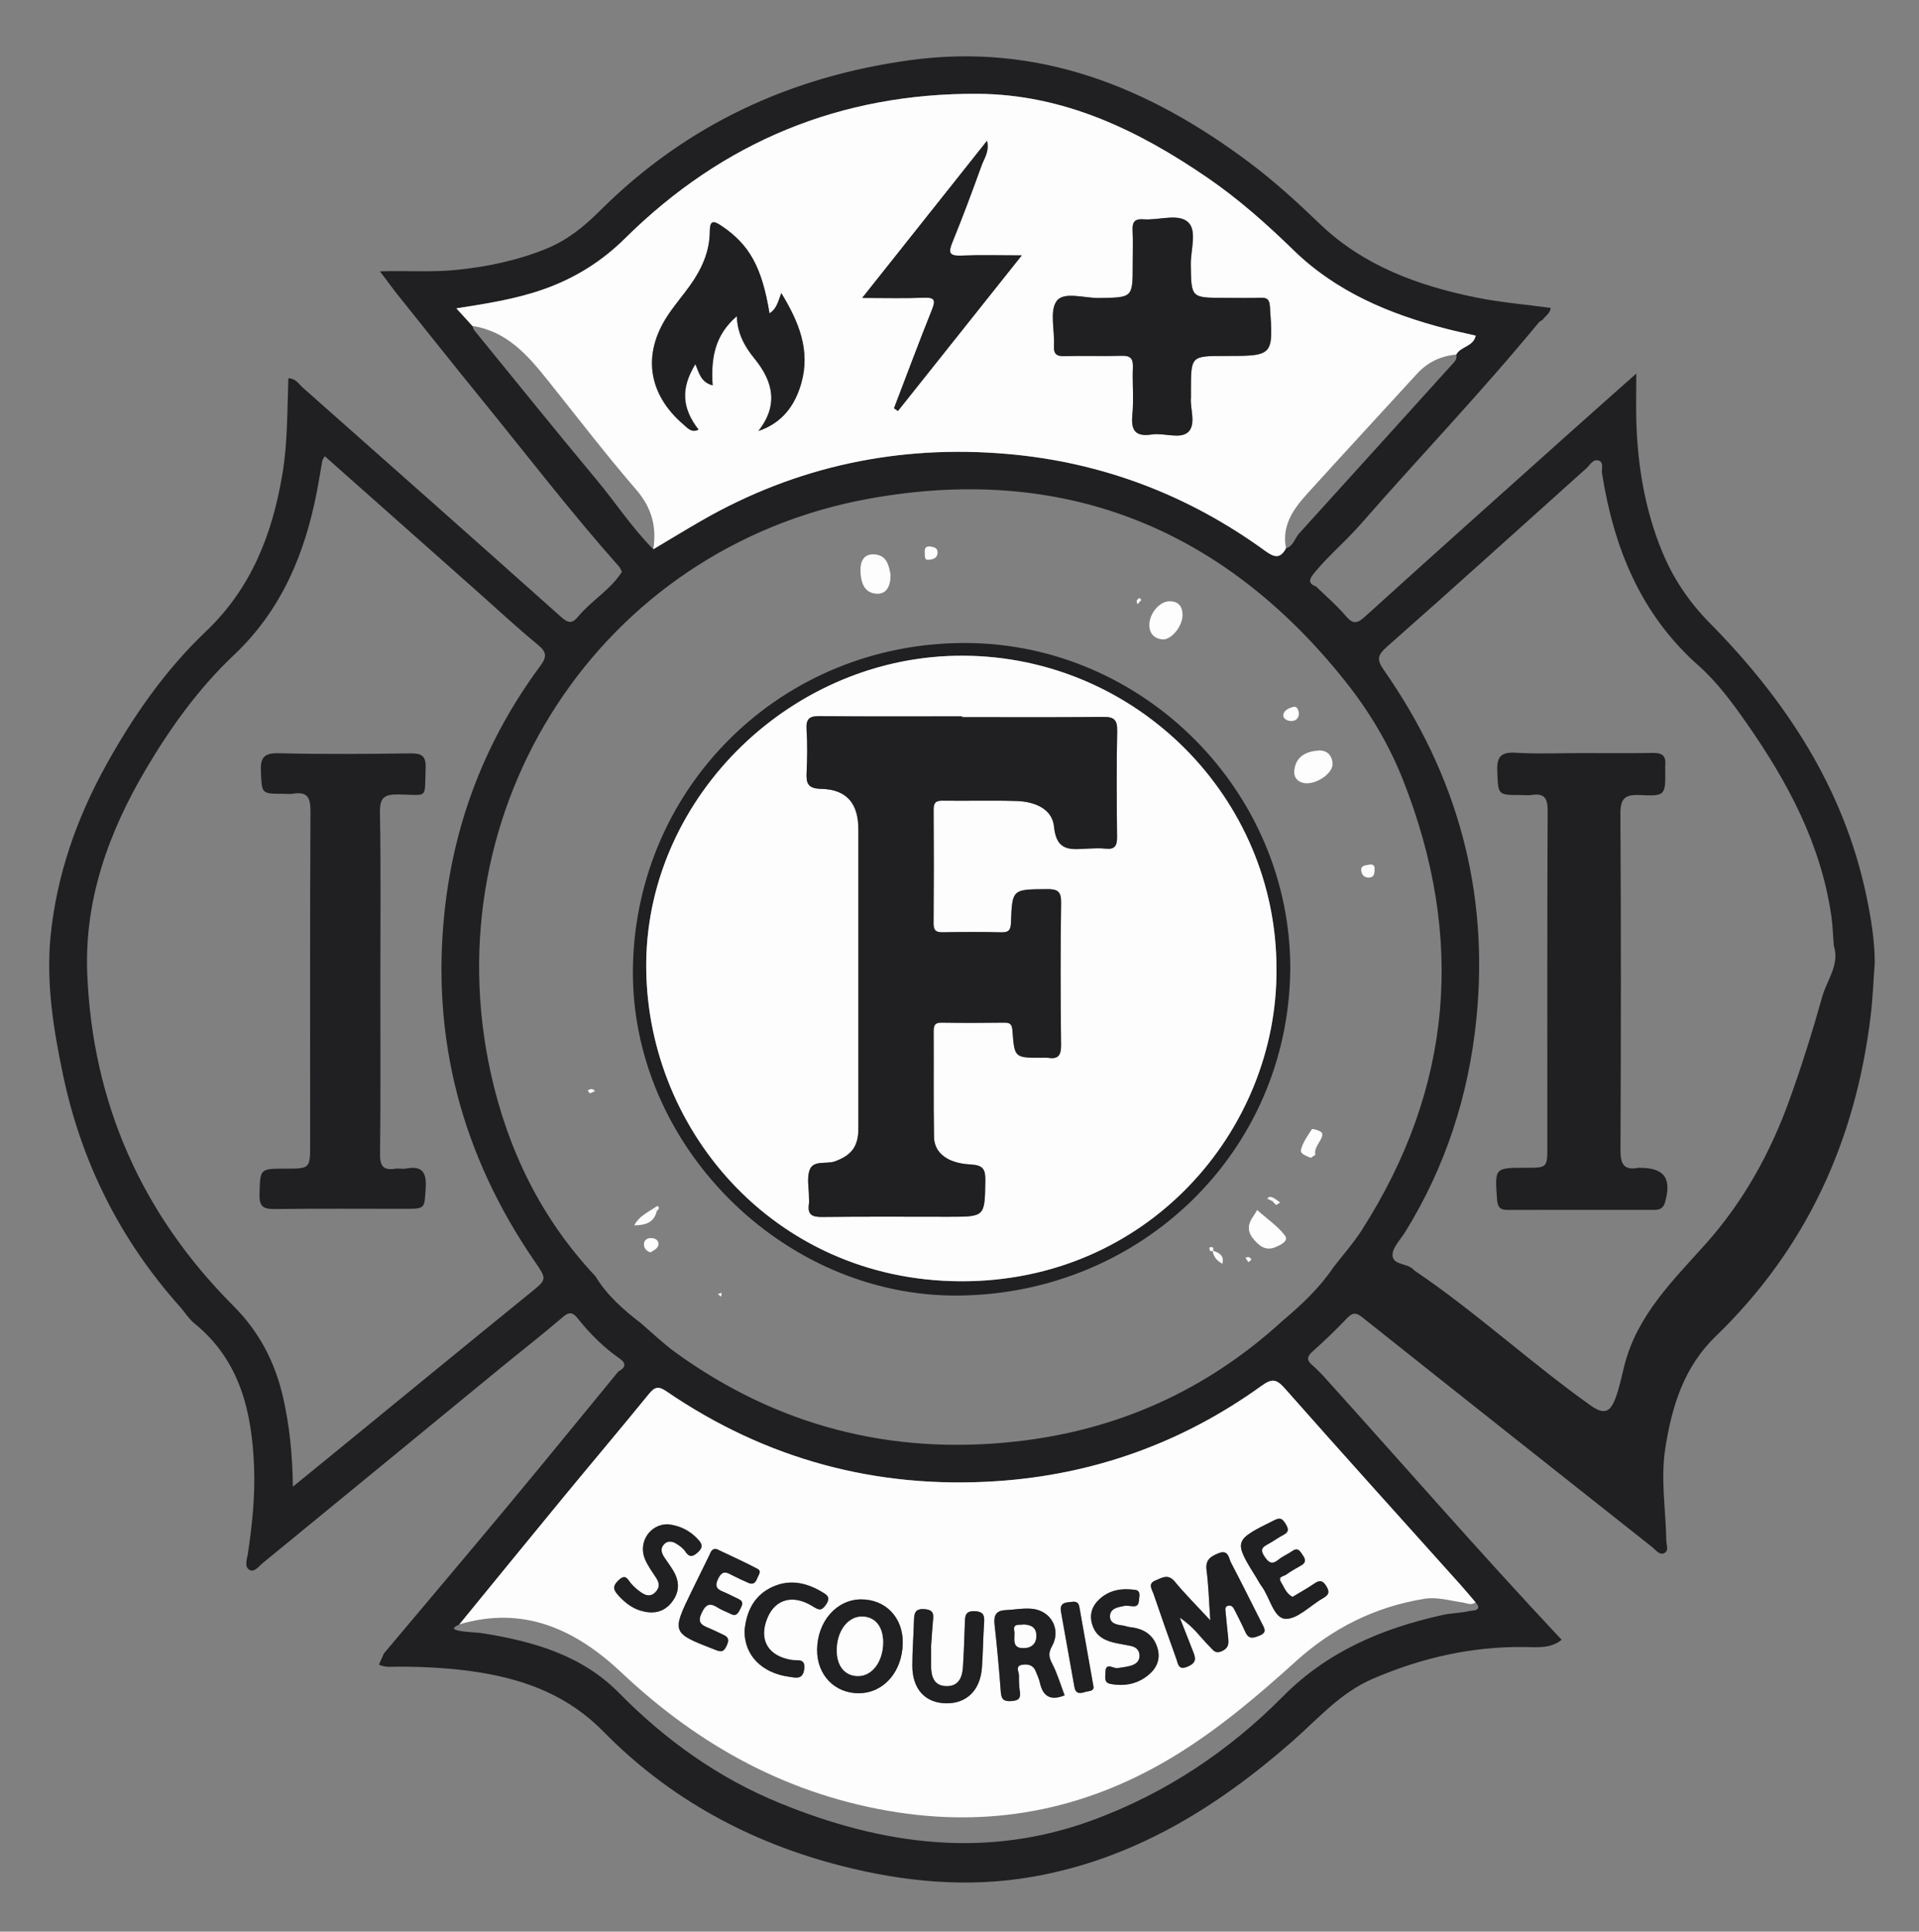 <?xml version="1.0" encoding="UTF-8" standalone="no"?>
<!DOCTYPE svg PUBLIC "-//W3C//DTD SVG 1.1//EN" "http://www.w3.org/Graphics/SVG/1.1/DTD/svg11.dtd">
<svg width="100%" height="100%" viewBox="0 0 605 609" version="1.1" xmlns="http://www.w3.org/2000/svg" xmlns:xlink="http://www.w3.org/1999/xlink" xml:space="preserve" xmlns:serif="http://www.serif.com/" style="fill-rule:evenodd;clip-rule:evenodd;stroke-linejoin:round;stroke-miterlimit:2;">
    <rect x="0" y="0" width="605" height="609" fill="#808080" stroke="none"/>
    <g id="Calque-1-Image" serif:id="Calque 1 Image" transform="matrix(4.167,0,0,4.167,0,0)">
        <g transform="matrix(1,0,0,1,138.742,74.515)">
            <path d="M0,-2.97C-0.061,-3.723 -0.08,-4.483 -0.188,-5.229C-0.976,-10.657 -3.482,-15.338 -6.567,-19.757C-7.663,-21.327 -8.81,-22.892 -10.238,-24.158C-14.625,-28.048 -16.646,-33.078 -17.534,-38.702C-17.586,-39.034 -17.383,-39.533 -17.782,-39.668C-18.212,-39.814 -18.451,-39.323 -18.734,-39.07C-23.753,-34.573 -28.745,-30.044 -33.801,-25.588C-34.539,-24.937 -34.59,-24.601 -34.036,-23.809C-28.481,-15.86 -26.059,-7.062 -27.046,2.623C-27.632,8.376 -29.372,13.75 -32.418,18.684C-32.773,19.26 -33.381,19.848 -33.384,20.433C-33.388,21.237 -32.241,21.03 -31.789,21.556C-31.738,21.615 -31.665,21.656 -31.599,21.701C-27.029,24.808 -22.959,28.567 -18.467,31.776C-17.437,32.512 -16.945,32.434 -16.506,31.245C-16.206,30.433 -16.043,29.57 -15.824,28.727C-14.85,24.973 -12.173,22.372 -9.706,19.614C-6.87,16.444 -4.831,12.777 -3.389,8.797C-2.445,6.194 -1.616,3.544 -0.869,0.878C-0.518,-0.376 0.467,-1.522 0,-2.97M-114.171,-40C-114.282,-39.799 -114.342,-39.734 -114.355,-39.66C-114.497,-38.877 -114.619,-38.09 -114.77,-37.308C-115.684,-32.589 -117.457,-28.341 -121.053,-24.946C-123.702,-22.445 -125.828,-19.489 -127.686,-16.349C-130.524,-11.554 -132.373,-6.437 -132.14,-0.81C-131.734,8.968 -128.001,17.361 -121.083,24.289C-119.123,26.252 -117.932,28.548 -117.323,31.218C-116.829,33.383 -116.616,35.576 -116.582,37.965C-115.595,37.162 -114.765,36.489 -113.937,35.813C-108.848,31.653 -103.768,27.483 -98.667,23.339C-97.357,22.274 -97.332,22.314 -98.299,20.905C-103.798,12.896 -106.143,4.049 -105.1,-5.611C-104.367,-12.4 -101.956,-18.602 -97.879,-24.11C-97.363,-24.807 -97.358,-25.165 -98.049,-25.734C-99.651,-27.05 -101.169,-28.469 -102.722,-29.845C-106.509,-33.204 -110.296,-36.563 -114.171,-40M-37.852,21.363C-37.131,20.425 -36.336,19.534 -35.701,18.541C-28.803,7.748 -27.905,-3.612 -32.579,-15.471C-33.649,-18.187 -35.146,-20.69 -36.949,-22.957C-46.242,-34.635 -58.388,-39.441 -73.014,-36.781C-93.327,-33.087 -106.077,-13.404 -101.598,6.738C-100.314,12.511 -97.787,17.698 -93.692,22.047C-92.822,23.486 -91.589,24.572 -90.274,25.58C-89.396,26.328 -88.565,27.14 -87.633,27.814C-79.93,33.379 -71.332,35.592 -61.9,34.552C-54.176,33.702 -47.431,30.661 -41.694,25.407C-40.262,24.203 -38.906,22.926 -37.852,21.363M-103.989,48.388C-104.257,48.538 -104.739,48.72 -104.013,48.868C-103.392,48.994 -102.743,48.974 -102.117,49.076C-98.329,49.693 -94.712,50.728 -91.913,53.569C-88.401,57.136 -84.41,59.998 -79.765,61.899C-72,65.079 -64.097,66.167 -56.016,63.177C-50.55,61.155 -45.767,57.971 -41.687,53.848C-38.308,50.433 -34.184,48.7 -29.642,47.683C-28.946,47.527 -28.215,47.53 -27.521,47.367C-27.382,47.335 -26.507,47.38 -27.106,46.714C-27.476,46.283 -27.838,45.844 -28.217,45.421C-32.662,40.463 -37.129,35.525 -41.534,30.532C-42.18,29.8 -42.524,29.779 -43.304,30.341C-49.293,34.655 -56.019,37.067 -63.359,37.552C-72.426,38.15 -80.791,35.902 -88.321,30.754C-88.939,30.331 -89.215,30.423 -89.652,30.959C-91.817,33.617 -94.031,36.235 -96.21,38.882C-98.813,42.043 -101.397,45.219 -103.989,48.388M-102.998,-49.851C-102.954,-49.744 -102.934,-49.618 -102.864,-49.532C-99.779,-45.747 -96.715,-41.945 -93.59,-38.194C-92.147,-36.462 -90.914,-34.56 -89.313,-32.958C-88.102,-33.678 -86.9,-34.414 -85.678,-35.117C-78.492,-39.253 -70.723,-40.882 -62.513,-40.168C-55.364,-39.546 -48.835,-37.065 -43.015,-32.83C-42.322,-32.326 -41.875,-32.227 -41.444,-33.033C-40.878,-33.197 -40.786,-33.786 -40.45,-34.156C-36.608,-38.39 -32.778,-42.633 -28.943,-46.872C-28.731,-47.107 -28.469,-47.314 -28.563,-47.689C-28.246,-48.311 -27.276,-48.269 -27.091,-49.121C-27.866,-49.3 -28.602,-49.454 -29.33,-49.642C-33.623,-50.751 -37.642,-52.437 -40.867,-55.578C-42.903,-57.56 -45.017,-59.438 -47.352,-61.043C-52.613,-64.657 -58.261,-67.382 -64.79,-67.416C-75.154,-67.471 -84.072,-63.783 -91.444,-56.486C-93.215,-54.733 -95.22,-53.481 -97.55,-52.65C-99.671,-51.893 -101.878,-51.547 -104.213,-51.184C-103.74,-50.665 -103.369,-50.258 -102.998,-49.851M-20.591,49.552C-21.431,50.237 -22.447,50.109 -23.409,50.098C-27.414,50.05 -31.204,50.922 -34.876,52.5C-37.343,53.559 -39.037,55.546 -40.975,57.246C-46.699,62.265 -53.017,66.161 -60.647,67.487C-65.508,68.332 -70.319,67.874 -75.076,66.659C-81.988,64.892 -88.083,61.592 -93.071,56.512C-95.698,53.837 -98.82,52.625 -102.342,52.041C-104.427,51.696 -106.532,51.585 -108.646,51.585C-109.108,51.585 -109.59,51.661 -110.072,51.435C-109.942,51.14 -109.82,50.865 -109.699,50.59C-106.512,46.797 -103.31,43.016 -100.141,39.207C-97.394,35.905 -94.684,32.572 -91.957,29.252C-91.452,28.987 -91.306,28.661 -91.841,28.288C-93.057,27.443 -94.095,26.415 -95.012,25.261C-95.364,24.819 -95.622,24.674 -96.148,25.125C-97.75,26.501 -99.421,27.795 -101.053,29.135C-106.999,34.013 -112.937,38.901 -118.891,43.769C-119.174,44.001 -119.515,44.495 -119.887,44.249C-120.274,43.993 -120.049,43.441 -119.987,43.026C-119.662,40.856 -119.432,38.682 -119.519,36.482C-119.682,32.301 -120.57,28.428 -124.035,25.611C-124.46,25.265 -124.758,24.764 -125.13,24.348C-129.64,19.302 -132.572,13.455 -133.967,6.842C-134.694,3.394 -135.254,-0.078 -134.921,-3.627C-134.462,-8.295 -132.943,-12.619 -130.674,-16.7C-128.627,-20.381 -126.225,-23.827 -123.179,-26.724C-119.726,-30.007 -118.146,-34.082 -117.379,-38.627C-116.974,-41.029 -117.014,-43.454 -116.924,-45.897C-116.355,-45.88 -116.13,-45.449 -115.824,-45.178C-109.31,-39.415 -102.802,-33.646 -96.313,-27.855C-95.803,-27.4 -95.495,-27.262 -95.005,-27.858C-93.999,-29.08 -92.555,-29.882 -91.691,-31.249C-91.764,-31.385 -91.813,-31.543 -91.913,-31.655C-95.558,-35.759 -98.897,-40.114 -102.359,-44.367C-104.535,-47.041 -106.674,-49.743 -108.83,-52.433C-109.181,-52.899 -109.531,-53.365 -109.997,-53.985C-107.953,-54.045 -106.092,-53.904 -104.238,-54.091C-101.883,-54.328 -99.596,-54.804 -97.399,-55.7C-95.818,-56.345 -94.541,-57.381 -93.339,-58.581C-86.843,-65.059 -78.966,-68.713 -69.917,-69.959C-60.159,-71.302 -51.829,-67.922 -44.206,-62.209C-42.321,-60.796 -40.587,-59.208 -38.886,-57.574C-35.586,-54.403 -31.451,-52.902 -27.074,-52.009C-25.215,-51.63 -23.31,-51.476 -21.42,-51.219C-21.468,-50.783 -21.83,-50.608 -22.027,-50.32C-22.124,-50.255 -22.244,-50.209 -22.315,-50.123C-26.641,-44.861 -31.352,-39.94 -35.832,-34.816C-36.96,-33.526 -38.282,-32.436 -39.357,-31.103C-39.736,-30.633 -39.738,-30.351 -39.159,-30.129C-38.417,-29.405 -37.618,-28.729 -36.951,-27.941C-36.427,-27.323 -36.119,-27.273 -35.487,-27.845C-30.252,-32.589 -24.981,-37.293 -19.718,-42.006C-18.218,-43.349 -16.708,-44.682 -14.943,-46.251C-14.943,-44.779 -14.975,-43.637 -14.937,-42.497C-14.823,-39.174 -14.275,-35.936 -13.011,-32.837C-12.172,-30.781 -10.977,-28.993 -9.408,-27.403C-3.651,-21.566 0.741,-14.917 2.46,-6.758C2.81,-5.097 3.086,-3.408 3.1,-1.696C2.999,-0.347 2.95,1.007 2.789,2.348C1.656,11.771 -2.064,19.952 -8.94,26.597C-11.326,28.901 -12.235,31.837 -12.74,35.001C-13.118,37.365 -12.712,39.694 -12.674,42.039C-12.668,42.366 -12.453,42.837 -12.848,43.004C-13.205,43.155 -13.472,42.751 -13.746,42.535C-21.061,36.744 -28.379,30.958 -35.678,25.148C-36.179,24.748 -36.436,24.809 -36.843,25.236C-37.668,26.1 -38.53,26.934 -39.423,27.727C-39.86,28.115 -39.905,28.395 -39.46,28.77C-39.19,28.998 -38.95,29.26 -38.697,29.506C-32.663,36.189 -26.756,42.987 -20.591,49.552" style="fill:rgb(32,31,33);fill-rule:nonzero;"/>
        </g>
        <g transform="matrix(1,0,0,1,82.713,115.084)">
            <path d="M0,12.422C-0.36,10.39 -0.703,8.444 -1.05,6.499C-1.147,5.959 -1.548,6.12 -1.891,6.145C-2.335,6.177 -2.525,6.392 -2.443,6.847C-2.1,8.751 -1.764,10.657 -1.423,12.561C-1.338,13.038 -1.06,13.075 -0.644,12.94C-0.316,12.834 0.126,12.91 0,12.422M-32.17,0.243C-33.514,0.214 -34.463,1.591 -33.912,2.89C-33.697,3.395 -33.361,3.85 -33.059,4.315C-32.81,4.7 -32.79,5.039 -33.129,5.385C-33.49,5.753 -33.861,5.638 -34.203,5.401C-34.493,5.201 -34.771,4.963 -34.993,4.692C-35.25,4.376 -35.387,3.99 -35.887,4.453C-36.287,4.825 -36.383,5.106 -36.005,5.539C-35.523,6.092 -34.971,6.554 -34.279,6.769C-33.388,7.045 -32.537,6.953 -31.903,6.161C-31.281,5.384 -31.282,4.561 -31.79,3.729C-31.996,3.391 -32.234,3.072 -32.454,2.741C-32.667,2.42 -32.771,2.073 -32.478,1.761C-32.183,1.448 -31.819,1.532 -31.501,1.738C-31.272,1.887 -31.03,2.059 -30.882,2.28C-30.598,2.703 -30.378,2.764 -29.959,2.404C-29.561,2.061 -29.524,1.806 -29.863,1.428C-30.474,0.748 -31.225,0.352 -32.17,0.243M1.79,11.134C1.457,11.12 0.925,10.687 0.924,11.451C0.924,11.788 0.784,12.224 1.303,12.322C2.377,12.524 3.38,12.328 4.219,11.609C4.837,11.08 5.108,10.387 4.849,9.569C4.533,8.57 3.786,8.134 2.792,8.027C2.595,8.006 2.406,7.923 2.209,7.898C1.751,7.842 1.249,7.735 1.265,7.195C1.282,6.6 1.864,6.517 2.328,6.423C2.554,6.377 2.801,6.442 3.04,6.449C3.45,6.462 3.443,6.143 3.473,5.874C3.504,5.602 3.57,5.264 3.177,5.208C2.196,5.069 1.264,5.192 0.493,5.888C-0.09,6.414 -0.311,7.061 -0.076,7.833C0.208,8.766 0.956,9.084 1.814,9.253C2.164,9.322 2.516,9.378 2.863,9.454C3.261,9.54 3.503,9.791 3.502,10.202C3.502,10.625 3.197,10.843 2.838,10.946C2.499,11.044 2.14,11.074 1.79,11.134M-26.381,8.278C-26.415,10.144 -25.083,11.494 -23.016,11.781C-22.526,11.849 -21.965,12.03 -21.867,11.194C-21.768,10.355 -22.367,10.577 -22.783,10.513C-24.597,10.236 -25.335,8.991 -24.656,7.341C-24.064,5.902 -22.72,5.518 -21.223,6.452C-20.759,6.741 -20.565,6.821 -20.22,6.322C-19.815,5.735 -20.197,5.555 -20.58,5.33C-21.818,4.602 -23.12,4.385 -24.432,5.059C-25.766,5.743 -26.254,6.981 -26.381,8.278M-28.514,2.11C-28.885,2.076 -28.942,2.372 -29.061,2.616C-29.494,3.509 -29.94,4.394 -30.373,5.287C-31.916,8.469 -31.91,8.458 -28.562,9.756C-28.134,9.922 -27.959,9.893 -27.756,9.47C-27.566,9.073 -27.528,8.812 -27.967,8.612C-28.362,8.432 -28.749,8.23 -29.151,8.068C-29.707,7.843 -29.949,7.617 -29.618,6.932C-29.28,6.231 -28.965,6.19 -28.386,6.562C-28.088,6.754 -27.74,6.864 -27.423,7.029C-27.006,7.246 -26.861,6.957 -26.712,6.667C-26.564,6.378 -26.404,6.09 -26.845,5.893C-27.17,5.748 -27.482,5.571 -27.81,5.429C-28.298,5.218 -28.75,5.1 -28.368,4.341C-28.016,3.643 -27.678,3.923 -27.254,4.131C-26.862,4.323 -26.47,4.518 -26.068,4.688C-25.742,4.825 -25.548,4.667 -25.433,4.353C-25.341,4.103 -25.062,3.794 -25.396,3.618C-26.415,3.081 -27.469,2.61 -28.514,2.11M15.079,5.736C14.581,5.48 14.446,4.998 14.203,4.612C13.94,4.193 14.412,4.186 14.592,4.055C14.945,3.799 15.329,3.582 15.711,3.37C16.084,3.164 16.092,2.93 15.861,2.597C15.649,2.291 15.502,1.953 15.043,2.279C14.719,2.508 14.335,2.658 14.031,2.909C13.534,3.319 13.289,3.177 12.948,2.672C12.568,2.109 12.853,1.944 13.271,1.719C13.655,1.512 14.007,1.245 14.393,1.044C14.843,0.811 14.77,0.556 14.541,0.195C14.32,-0.154 14.168,-0.297 13.718,-0.073C10.592,1.479 10.586,1.467 12.41,4.4C12.515,4.569 12.603,4.75 12.722,4.908C13.36,5.754 13.637,7.329 14.516,7.393C15.426,7.46 16.411,6.39 17.378,5.841C17.795,5.605 17.923,5.394 17.636,4.926C17.349,4.458 17.108,4.466 16.703,4.744C16.181,5.101 15.624,5.406 15.079,5.736M-12.269,9.457C-12.213,8.698 -12.182,8.181 -12.137,7.665C-12.094,7.181 -11.975,6.731 -12.742,6.665C-13.549,6.596 -13.549,7.057 -13.566,7.609C-13.599,8.723 -13.687,9.837 -13.687,10.951C-13.686,12.705 -12.722,13.755 -11.154,13.79C-9.592,13.824 -8.547,12.811 -8.422,11.093C-8.341,9.982 -8.335,8.865 -8.26,7.753C-8.223,7.211 -8.24,6.855 -8.955,6.82C-9.697,6.784 -9.696,7.195 -9.712,7.704C-9.749,8.818 -9.788,9.933 -9.858,11.046C-9.906,11.824 -10.181,12.504 -11.101,12.491C-12.03,12.478 -12.26,11.8 -12.267,11.007C-12.273,10.41 -12.269,9.812 -12.269,9.457M-2.167,13.187C-2.473,12.384 -2.714,11.544 -3.108,10.785C-3.366,10.289 -3.407,9.98 -3.116,9.458C-2.416,8.204 -3.186,6.788 -4.621,6.639C-5.282,6.571 -5.964,6.711 -6.638,6.74C-7.375,6.772 -7.542,7.16 -7.464,7.844C-7.273,9.542 -7.12,11.245 -6.992,12.949C-6.949,13.533 -6.722,13.661 -6.162,13.618C-5.623,13.577 -5.478,13.388 -5.555,12.883C-5.616,12.492 -5.622,12.09 -5.619,11.692C-5.617,11.393 -5.95,10.946 -5.334,10.866C-4.911,10.812 -4.536,10.909 -4.356,11.355C-4.238,11.649 -4.101,11.941 -4.033,12.248C-3.803,13.281 -3.218,13.611 -2.167,13.187M-14.412,9.22C-14.388,7.295 -15.714,5.916 -17.577,5.927C-19.425,5.938 -20.875,7.605 -20.892,9.736C-20.907,11.645 -19.556,13.045 -17.717,13.027C-15.845,13.008 -14.439,11.389 -14.412,9.22M8.857,7.513C7.816,6.388 6.947,5.526 6.173,4.586C5.658,3.961 5.196,4.297 4.701,4.498C4.108,4.738 4.441,5.161 4.556,5.497C5.12,7.152 5.702,8.803 6.294,10.449C6.428,10.823 6.436,11.316 7.157,11.005C7.796,10.73 7.766,10.405 7.57,9.912C7.272,9.163 6.98,8.412 6.548,7.31C7.625,8.021 8.127,8.826 8.779,9.465C9.049,9.729 9.211,10.09 9.757,9.831C10.248,9.597 10.249,9.273 10.213,8.874C10.154,8.208 10.068,7.544 10.013,6.877C9.999,6.702 9.934,6.46 10.216,6.402C10.455,6.352 10.586,6.512 10.677,6.693C10.963,7.261 11.253,7.827 11.514,8.406C11.769,8.969 12.123,8.851 12.579,8.667C13.184,8.423 12.945,8.107 12.757,7.738C11.98,6.214 11.229,4.676 10.431,3.162C10.244,2.809 10.243,2.13 9.472,2.438C8.86,2.683 8.47,2.946 8.574,3.727C8.726,4.869 8.753,6.028 8.857,7.513M-47.96,7.819C-45.368,4.65 -42.783,1.474 -40.181,-1.686C-38.002,-4.333 -35.788,-6.951 -33.623,-9.609C-33.186,-10.145 -32.909,-10.237 -32.292,-9.815C-24.762,-4.666 -16.397,-2.418 -7.33,-3.017C0.01,-3.501 6.737,-5.913 12.726,-10.227C13.505,-10.789 13.849,-10.768 14.495,-10.036C18.9,-5.044 23.367,-0.105 27.812,4.852C28.191,5.276 28.553,5.714 28.923,6.146C28.582,6.412 28.245,6.201 27.899,6.152C26.957,6.019 26.022,5.726 25.058,5.881C21.342,6.481 18.112,8.093 15.329,10.612C12.525,13.149 9.652,15.593 6.428,17.599C-0.124,21.676 -7.21,23.211 -14.838,22.034C-22.927,20.785 -29.76,17.062 -35.686,11.468C-39.111,8.236 -43.073,6.354 -47.96,7.819" style="fill:rgb(253,253,253);fill-rule:nonzero;"/>
        </g>
        <g transform="matrix(1,0,0,1,74.679,38.684)">
            <path d="M0,-28.036C-3.172,-24.042 -6.241,-20.179 -9.447,-16.142C-7.714,-16.142 -6.248,-16.1 -4.787,-16.158C-3.944,-16.192 -3.883,-15.966 -4.176,-15.235C-5.166,-12.769 -6.09,-10.277 -7.04,-7.795C-6.941,-7.726 -6.842,-7.657 -6.743,-7.588C-3.672,-11.446 -0.601,-15.305 2.627,-19.362C0.892,-19.362 -0.537,-19.406 -1.962,-19.346C-2.89,-19.307 -2.933,-19.592 -2.616,-20.366C-1.833,-22.279 -1.114,-24.22 -0.411,-26.165C-0.22,-26.695 0.183,-27.193 0,-28.036M-16.459,-14.974C-17.039,-18.504 -17.988,-20.18 -20.097,-21.6C-20.726,-22.024 -20.972,-22 -20.977,-21.163C-20.987,-19.638 -21.599,-18.306 -22.469,-17.087C-23.024,-16.309 -23.655,-15.584 -24.178,-14.786C-26.09,-11.874 -25.641,-8.873 -23.001,-6.594C-22.655,-6.296 -22.365,-5.913 -21.83,-6.178C-23.102,-7.824 -23.179,-9.319 -22.067,-11.134C-21.797,-10.494 -21.659,-9.755 -20.762,-9.531C-20.895,-11.526 -20.63,-13.313 -18.93,-14.76C-18.89,-13.417 -18.318,-12.44 -17.593,-11.551C-16.171,-9.807 -15.771,-8.023 -17.3,-6.074C-15.499,-6.68 -14.532,-8.004 -14.054,-9.693C-13.351,-12.177 -14.24,-14.329 -15.566,-16.509C-15.817,-15.876 -15.892,-15.344 -16.459,-14.974M15.425,-8.605L15.425,-9.136C15.425,-11.752 15.425,-11.752 17.997,-11.752C21.673,-11.752 21.661,-11.751 21.402,-15.465C21.366,-15.971 21.243,-16.176 20.715,-16.157C19.798,-16.125 18.879,-16.149 17.962,-16.149C15.425,-16.149 15.448,-16.149 15.414,-18.67C15.399,-19.773 15.911,-21.244 15.2,-21.882C14.45,-22.556 12.991,-22.002 11.846,-22.092C11.232,-22.14 10.979,-21.937 11.011,-21.295C11.054,-20.419 11.021,-19.539 11.021,-18.661C11.021,-16.149 11.021,-16.173 8.46,-16.137C7.359,-16.122 5.814,-16.643 5.274,-15.918C4.713,-15.166 5.127,-13.704 5.062,-12.556C5.028,-11.939 5.21,-11.717 5.855,-11.738C7.29,-11.783 8.729,-11.72 10.164,-11.766C10.853,-11.788 11.063,-11.554 11.035,-10.877C10.985,-9.682 11.109,-8.474 10.993,-7.288C10.876,-6.078 11.25,-5.629 12.475,-5.812C13.408,-5.952 14.639,-5.422 15.236,-6.014C15.835,-6.609 15.339,-7.833 15.425,-8.605M22.619,2.798C22.188,3.604 21.742,3.505 21.048,3.001C15.228,-1.234 8.699,-3.715 1.55,-4.337C-6.66,-5.051 -14.429,-3.422 -21.615,0.714C-22.836,1.417 -24.039,2.152 -25.25,2.873C-24.988,1.173 -25.363,-0.265 -26.541,-1.63C-28.846,-4.303 -30.998,-7.109 -33.202,-9.869C-34.732,-11.784 -36.31,-13.622 -38.935,-14.02C-39.306,-14.427 -39.677,-14.834 -40.15,-15.353C-37.815,-15.716 -35.608,-16.062 -33.487,-16.819C-31.157,-17.651 -29.152,-18.902 -27.381,-20.655C-20.009,-27.952 -11.091,-31.64 -0.726,-31.585C5.802,-31.551 11.451,-28.826 16.711,-25.212C19.046,-23.607 21.16,-21.729 23.196,-19.747C26.421,-16.606 30.44,-14.92 34.733,-13.811C35.461,-13.623 36.197,-13.469 36.972,-13.29C36.787,-12.438 35.817,-12.48 35.5,-11.858C34.313,-11.752 33.318,-11.267 32.51,-10.384C29.755,-7.37 26.982,-4.372 24.239,-1.347C23.184,-0.183 22.277,1.072 22.619,2.798" style="fill:rgb(253,253,253);fill-rule:nonzero;"/>
        </g>
        <g transform="matrix(1,0,0,1,96.577,73.424)">
            <path d="M0,-0.065C0.038,-13.058 -10.603,-23.736 -23.665,-23.812C-36.57,-23.887 -47.489,-13.253 -47.681,-0.72C-47.873,11.783 -38.15,23.457 -23.904,23.517C-9.772,23.576 0.062,12.116 0,-0.065M1.043,-0.076C0.903,13.702 -10.2,24.422 -23.973,24.598C-37.378,24.77 -48.947,13.106 -48.689,-0.286C-48.426,-13.952 -37.397,-24.835 -23.473,-24.774C-10.027,-24.715 1.093,-13.512 1.043,-0.076" style="fill:rgb(32,31,33);fill-rule:nonzero;"/>
        </g>
        <g transform="matrix(1,0,0,1,28.777,74.17)">
            <path d="M0,0.105C0,4.455 0.028,8.804 -0.022,13.153C-0.033,14.066 0.233,14.391 1.116,14.257C1.389,14.215 1.682,14.294 1.952,14.243C3.221,14.002 3.502,14.587 3.428,15.75C3.331,17.282 3.405,17.288 1.855,17.288C-1.416,17.288 -4.689,17.264 -7.96,17.305C-8.792,17.315 -9.171,17.176 -9.143,16.211C-9.087,14.253 -9.146,14.251 -7.186,14.251C-5.312,14.251 -5.312,14.251 -5.312,12.341C-5.312,3.961 -5.331,-4.419 -5.288,-12.798C-5.283,-13.84 -5.536,-14.295 -6.608,-14.116C-6.841,-14.078 -7.086,-14.111 -7.325,-14.111C-9.018,-14.111 -8.959,-14.114 -9.037,-15.764C-9.087,-16.815 -8.843,-17.21 -7.684,-17.18C-4.375,-17.093 -1.061,-17.125 2.25,-17.167C3.096,-17.178 3.463,-17.013 3.426,-16.063C3.333,-13.652 3.668,-14.028 1.379,-14.063C0.331,-14.078 -0.052,-13.859 -0.031,-12.704C0.046,-8.435 0,-4.165 0,0.105" style="fill:rgb(32,31,33);fill-rule:nonzero;"/>
        </g>
        <g transform="matrix(1,0,0,1,91.57,121.017)">
            <path d="M0,1.58C-0.104,0.095 -0.131,-1.064 -0.283,-2.206C-0.387,-2.987 0.003,-3.25 0.615,-3.495C1.387,-3.803 1.387,-3.124 1.574,-2.771C2.372,-1.258 3.123,0.281 3.9,1.805C4.088,2.173 4.328,2.49 3.722,2.734C3.266,2.918 2.912,3.036 2.658,2.473C2.396,1.894 2.106,1.328 1.82,0.76C1.729,0.579 1.598,0.419 1.359,0.469C1.077,0.527 1.142,0.769 1.156,0.944C1.211,1.611 1.297,2.275 1.357,2.941C1.392,3.34 1.391,3.664 0.9,3.898C0.354,4.157 0.192,3.796 -0.078,3.531C-0.73,2.893 -1.232,2.088 -2.309,1.377C-1.877,2.479 -1.585,3.23 -1.287,3.979C-1.091,4.472 -1.061,4.797 -1.7,5.072C-2.421,5.383 -2.428,4.89 -2.563,4.516C-3.155,2.87 -3.737,1.219 -4.301,-0.436C-4.416,-0.772 -4.749,-1.195 -4.156,-1.435C-3.66,-1.636 -3.199,-1.972 -2.684,-1.347C-1.91,-0.407 -1.041,0.455 0,1.58" style="fill:rgb(32,31,33);fill-rule:nonzero;"/>
        </g>
        <g transform="matrix(1,0,0,1,66.814,124.839)">
            <path d="M0,-0.55C0.009,-1.763 -0.596,-2.516 -1.589,-2.529C-2.675,-2.543 -3.515,-1.408 -3.503,0.058C-3.494,1.254 -2.855,1.994 -1.852,1.971C-0.808,1.949 -0.01,0.862 0,-0.55M1.487,-0.536C1.46,1.634 0.055,3.253 -1.817,3.271C-3.657,3.29 -5.008,1.889 -4.993,-0.019C-4.976,-2.151 -3.525,-3.817 -1.677,-3.828C0.185,-3.84 1.511,-2.46 1.487,-0.536" style="fill:rgb(32,31,33);fill-rule:nonzero;"/>
        </g>
        <g transform="matrix(1,0,0,1,77.465,127.483)">
            <path d="M0,-4.568C-0.285,-4.503 -0.84,-4.683 -0.719,-4.112C-0.622,-3.658 -0.953,-2.884 -0.203,-2.801C0.307,-2.744 0.937,-2.926 0.939,-3.711C0.94,-4.331 0.569,-4.536 0,-4.568M3.081,0.787C2.031,1.211 1.445,0.881 1.215,-0.152C1.147,-0.459 1.01,-0.751 0.892,-1.045C0.712,-1.491 0.337,-1.588 -0.086,-1.534C-0.702,-1.454 -0.369,-1.007 -0.371,-0.708C-0.374,-0.31 -0.368,0.092 -0.307,0.483C-0.229,0.988 -0.375,1.177 -0.914,1.218C-1.474,1.261 -1.701,1.133 -1.744,0.549C-1.872,-1.155 -2.025,-2.858 -2.216,-4.556C-2.293,-5.24 -2.127,-5.628 -1.39,-5.66C-0.716,-5.689 -0.034,-5.829 0.628,-5.761C2.062,-5.612 2.832,-4.196 2.132,-2.942C1.841,-2.42 1.882,-2.111 2.14,-1.615C2.535,-0.856 2.776,-0.016 3.081,0.787" style="fill:rgb(32,31,33);fill-rule:nonzero;"/>
        </g>
        <g transform="matrix(1,0,0,1,70.444,126.046)">
            <path d="M0,-1.505C0,-1.15 -0.005,-0.553 0.001,0.044C0.009,0.837 0.239,1.515 1.167,1.529C2.087,1.542 2.362,0.862 2.411,0.084C2.481,-1.029 2.52,-2.144 2.556,-3.259C2.573,-3.768 2.571,-4.179 3.313,-4.142C4.029,-4.107 4.045,-3.752 4.008,-3.21C3.933,-2.098 3.927,-0.981 3.847,0.131C3.722,1.849 2.676,2.861 1.115,2.827C-0.454,2.793 -1.417,1.742 -1.418,-0.011C-1.419,-1.125 -1.33,-2.239 -1.297,-3.354C-1.281,-3.905 -1.281,-4.366 -0.474,-4.297C0.294,-4.232 0.175,-3.781 0.132,-3.298C0.086,-2.782 0.055,-2.265 0,-1.505" style="fill:rgb(32,31,33);fill-rule:nonzero;"/>
        </g>
        <g transform="matrix(1,0,0,1,97.792,116.511)">
            <path d="M0,4.309C0.545,3.979 1.102,3.674 1.624,3.317C2.029,3.039 2.27,3.031 2.557,3.499C2.844,3.967 2.716,4.178 2.299,4.414C1.333,4.963 0.347,6.033 -0.563,5.966C-1.442,5.902 -1.719,4.327 -2.357,3.481C-2.476,3.323 -2.564,3.142 -2.669,2.973C-4.492,0.04 -4.486,0.052 -1.361,-1.5C-0.911,-1.724 -0.759,-1.581 -0.538,-1.232C-0.309,-0.871 -0.236,-0.616 -0.686,-0.382C-1.072,-0.181 -1.424,0.085 -1.808,0.292C-2.226,0.517 -2.511,0.682 -2.131,1.245C-1.79,1.75 -1.545,1.892 -1.048,1.482C-0.744,1.231 -0.36,1.081 -0.036,0.852C0.423,0.526 0.57,0.864 0.782,1.171C1.013,1.503 1.006,1.737 0.632,1.943C0.25,2.155 -0.134,2.372 -0.487,2.628C-0.667,2.759 -1.139,2.766 -0.876,3.185C-0.633,3.571 -0.498,4.053 0,4.309" style="fill:rgb(32,31,33);fill-rule:nonzero;"/>
        </g>
        <g transform="matrix(1,0,0,1,54.199,124.972)">
            <path d="M0,-7.778C1.046,-7.279 2.099,-6.807 3.118,-6.27C3.452,-6.094 3.173,-5.785 3.081,-5.535C2.966,-5.221 2.773,-5.063 2.446,-5.201C2.044,-5.37 1.652,-5.565 1.26,-5.757C0.836,-5.965 0.498,-6.245 0.146,-5.547C-0.236,-4.788 0.217,-4.671 0.704,-4.459C1.032,-4.318 1.344,-4.141 1.67,-3.995C2.11,-3.798 1.95,-3.51 1.802,-3.221C1.653,-2.931 1.508,-2.642 1.091,-2.859C0.774,-3.024 0.426,-3.135 0.128,-3.326C-0.451,-3.699 -0.766,-3.657 -1.104,-2.956C-1.435,-2.271 -1.193,-2.045 -0.637,-1.82C-0.235,-1.658 0.152,-1.456 0.547,-1.276C0.986,-1.077 0.949,-0.815 0.758,-0.419C0.555,0.005 0.381,0.034 -0.048,-0.132C-3.396,-1.43 -3.402,-1.42 -1.859,-4.601C-1.426,-5.494 -0.98,-6.38 -0.547,-7.272C-0.428,-7.516 -0.37,-7.812 0,-7.778" style="fill:rgb(32,31,33);fill-rule:nonzero;"/>
        </g>
        <g transform="matrix(1,0,0,1,56.332,123.221)">
            <path d="M0,0.141C0.127,-1.156 0.615,-2.394 1.949,-3.079C3.262,-3.752 4.563,-3.535 5.801,-2.807C6.184,-2.582 6.567,-2.402 6.161,-1.816C5.816,-1.316 5.622,-1.396 5.158,-1.685C3.662,-2.619 2.317,-2.235 1.725,-0.796C1.047,0.854 1.784,2.099 3.598,2.376C4.014,2.44 4.613,2.218 4.514,3.057C4.416,3.893 3.855,3.712 3.366,3.644C1.298,3.357 -0.033,2.007 0,0.141" style="fill:rgb(32,31,33);fill-rule:nonzero;"/>
        </g>
        <g transform="matrix(1,0,0,1,84.503,121.542)">
            <path d="M0,4.676C0.35,4.616 0.709,4.586 1.049,4.488C1.407,4.385 1.712,4.167 1.713,3.744C1.713,3.333 1.471,3.082 1.074,2.995C0.726,2.92 0.374,2.864 0.025,2.795C-0.834,2.626 -1.582,2.308 -1.866,1.375C-2.101,0.603 -1.879,-0.044 -1.297,-0.57C-0.526,-1.266 0.406,-1.389 1.388,-1.25C1.781,-1.194 1.714,-0.856 1.683,-0.584C1.653,-0.315 1.66,0.004 1.25,-0.009C1.012,-0.016 0.764,-0.082 0.538,-0.035C0.075,0.059 -0.507,0.142 -0.525,0.737C-0.54,1.277 -0.038,1.384 0.419,1.44C0.616,1.465 0.806,1.548 1.003,1.569C1.997,1.676 2.743,2.112 3.059,3.111C3.318,3.929 3.047,4.622 2.43,5.151C1.591,5.87 0.588,6.065 -0.487,5.864C-1.006,5.766 -0.866,5.33 -0.865,4.993C-0.865,4.229 -0.332,4.662 0,4.676" style="fill:rgb(32,31,33);fill-rule:nonzero;"/>
        </g>
        <g transform="matrix(1,0,0,1,50.543,122.1)">
            <path d="M0,-6.773C0.946,-6.664 1.696,-6.268 2.307,-5.588C2.646,-5.21 2.609,-4.955 2.211,-4.612C1.792,-4.252 1.572,-4.313 1.288,-4.736C1.14,-4.957 0.898,-5.129 0.669,-5.278C0.351,-5.484 -0.013,-5.568 -0.308,-5.255C-0.601,-4.943 -0.497,-4.596 -0.284,-4.275C-0.064,-3.944 0.174,-3.625 0.38,-3.287C0.888,-2.455 0.889,-1.632 0.267,-0.855C-0.367,-0.063 -1.218,0.029 -2.108,-0.247C-2.801,-0.462 -3.353,-0.924 -3.835,-1.477C-4.213,-1.91 -4.117,-2.191 -3.717,-2.563C-3.217,-3.026 -3.08,-2.64 -2.823,-2.324C-2.601,-2.053 -2.323,-1.815 -2.033,-1.615C-1.691,-1.378 -1.32,-1.263 -0.959,-1.631C-0.62,-1.977 -0.64,-2.316 -0.889,-2.701C-1.191,-3.166 -1.527,-3.621 -1.742,-4.127C-2.293,-5.425 -1.344,-6.802 0,-6.773" style="fill:rgb(32,31,33);fill-rule:nonzero;"/>
        </g>
        <g transform="matrix(1,0,0,1,82.713,121.696)">
            <path d="M0,5.81C0.126,6.298 -0.316,6.222 -0.644,6.328C-1.06,6.463 -1.338,6.426 -1.423,5.949C-1.764,4.045 -2.1,2.139 -2.443,0.235C-2.525,-0.22 -2.335,-0.435 -1.891,-0.467C-1.548,-0.492 -1.147,-0.653 -1.05,-0.113C-0.703,1.832 -0.36,3.778 0,5.81" style="fill:rgb(32,31,33);fill-rule:nonzero;"/>
        </g>
        <g transform="matrix(1,0,0,1,90.104,19.311)">
            <path d="M0,10.768C-0.086,11.541 0.41,12.765 -0.189,13.359C-0.786,13.951 -2.017,13.421 -2.95,13.561C-4.175,13.744 -4.549,13.295 -4.432,12.085C-4.316,10.899 -4.44,9.692 -4.39,8.496C-4.362,7.82 -4.572,7.586 -5.261,7.608C-6.696,7.653 -8.135,7.59 -9.57,7.635C-10.215,7.656 -10.397,7.434 -10.363,6.817C-10.298,5.669 -10.712,4.207 -10.151,3.455C-9.611,2.73 -8.066,3.251 -6.965,3.236C-4.404,3.2 -4.404,3.225 -4.404,0.712C-4.404,-0.166 -4.371,-1.046 -4.414,-1.922C-4.446,-2.564 -4.193,-2.766 -3.579,-2.718C-2.434,-2.629 -0.975,-3.183 -0.225,-2.508C0.486,-1.87 -0.026,-0.399 -0.011,0.703C0.023,3.224 0,3.225 2.537,3.225C3.454,3.225 4.373,3.248 5.29,3.216C5.818,3.197 5.941,3.402 5.977,3.908C6.236,7.622 6.248,7.621 2.572,7.621C0,7.621 0,7.621 0,10.237L0,10.768" style="fill:rgb(32,31,33);fill-rule:nonzero;"/>
        </g>
        <g transform="matrix(1,0,0,1,58.22,25.721)">
            <path d="M0,-2.011C0.567,-2.381 0.643,-2.913 0.893,-3.546C2.219,-1.366 3.108,0.786 2.405,3.27C1.927,4.959 0.96,6.283 -0.841,6.889C0.688,4.94 0.288,3.156 -1.134,1.412C-1.859,0.523 -2.431,-0.454 -2.471,-1.797C-4.171,-0.35 -4.436,1.437 -4.303,3.432C-5.2,3.208 -5.338,2.469 -5.608,1.829C-6.72,3.644 -6.643,5.139 -5.371,6.785C-5.906,7.05 -6.196,6.667 -6.542,6.369C-9.181,4.09 -9.631,1.089 -7.719,-1.823C-7.196,-2.621 -6.565,-3.346 -6.01,-4.124C-5.14,-5.343 -4.528,-6.675 -4.518,-8.2C-4.513,-9.037 -4.267,-9.061 -3.638,-8.637C-1.529,-7.217 -0.58,-5.541 0,-2.011" style="fill:rgb(32,31,33);fill-rule:nonzero;"/>
        </g>
        <g transform="matrix(1,0,0,1,74.679,31.096)">
            <path d="M0,-20.448C0.183,-19.605 -0.22,-19.107 -0.411,-18.577C-1.114,-16.632 -1.833,-14.691 -2.616,-12.778C-2.933,-12.004 -2.89,-11.719 -1.962,-11.758C-0.537,-11.818 0.892,-11.774 2.627,-11.774C-0.601,-7.717 -3.672,-3.858 -6.743,0C-6.842,-0.069 -6.941,-0.138 -7.04,-0.207C-6.09,-2.689 -5.166,-5.181 -4.176,-7.647C-3.883,-8.378 -3.944,-8.604 -4.787,-8.57C-6.248,-8.512 -7.714,-8.554 -9.447,-8.554C-6.241,-12.591 -3.172,-16.454 0,-20.448" style="fill:rgb(32,31,33);fill-rule:nonzero;"/>
        </g>
        <g transform="matrix(1,0,0,1,119.687,91.449)">
            <path d="M0,-34.47C1.796,-34.47 3.592,-34.449 5.387,-34.481C6.049,-34.493 6.37,-34.275 6.304,-33.592C6.293,-33.474 6.303,-33.353 6.304,-33.233C6.323,-31.27 6.32,-31.201 4.385,-31.293C3.249,-31.347 2.903,-31.039 2.91,-29.86C2.962,-21.4 2.954,-12.94 2.916,-4.48C2.912,-3.435 3.115,-2.872 4.27,-3.091C4.309,-3.098 4.35,-3.092 4.39,-3.092C6.242,-3.09 6.812,-2.282 6.277,-0.456C6.15,-0.025 5.879,0.091 5.478,0.091C1.767,0.088 -1.944,0.085 -5.655,0.094C-6.225,0.096 -6.384,-0.166 -6.423,-0.707C-6.596,-3.095 -6.613,-3.094 -4.26,-3.094C-2.619,-3.094 -2.618,-3.094 -2.618,-4.743C-2.618,-13.203 -2.633,-21.664 -2.595,-30.124C-2.591,-31.077 -2.858,-31.439 -3.795,-31.302C-4.068,-31.261 -4.352,-31.295 -4.632,-31.295C-6.387,-31.296 -6.329,-31.299 -6.405,-33.075C-6.451,-34.145 -6.176,-34.566 -5.026,-34.496C-3.357,-34.395 -1.676,-34.47 0,-34.47" style="fill:rgb(32,31,33);fill-rule:nonzero;"/>
        </g>
        <g transform="matrix(1,0,0,1,72.791,92.277)">
            <path d="M0,-38.017L0,-38.078C-3.59,-38.078 -7.181,-38.055 -10.771,-38.096C-11.564,-38.106 -11.818,-37.883 -11.767,-37.089C-11.699,-36.016 -11.712,-34.933 -11.763,-33.859C-11.801,-33.032 -11.707,-32.616 -10.657,-32.591C-8.715,-32.545 -7.847,-31.477 -7.847,-29.516C-7.846,-21.976 -7.845,-14.435 -7.846,-6.895C-7.847,-5.541 -8.364,-4.867 -9.616,-4.41C-10.259,-4.175 -11.221,-4.514 -11.519,-3.793C-11.772,-3.177 -11.581,-2.378 -11.586,-1.66C-11.587,-1.5 -11.565,-1.338 -11.589,-1.182C-11.714,-0.367 -11.338,-0.19 -10.574,-0.2C-7.383,-0.24 -4.192,-0.217 -1,-0.217C1.744,-0.217 1.711,-0.218 1.757,-2.923C1.772,-3.79 1.616,-4.123 0.631,-4.174C-1.124,-4.264 -2.105,-5.063 -2.126,-6.247C-2.173,-8.919 -2.136,-11.593 -2.152,-14.266C-2.154,-14.705 -2.054,-14.911 -1.559,-14.903C0.036,-14.878 1.633,-14.881 3.228,-14.903C3.735,-14.91 3.782,-14.655 3.814,-14.24C3.965,-12.245 3.977,-12.246 6.013,-12.247C6.173,-12.247 6.336,-12.268 6.491,-12.243C7.266,-12.12 7.496,-12.418 7.487,-13.212C7.443,-16.802 7.436,-20.394 7.49,-23.983C7.504,-24.876 7.182,-25.011 6.397,-25.004C3.808,-24.982 3.789,-25.013 3.699,-22.5C3.679,-21.951 3.564,-21.724 2.971,-21.738C1.496,-21.773 0.019,-21.765 -1.457,-21.741C-1.95,-21.733 -2.162,-21.853 -2.158,-22.398C-2.135,-25.27 -2.136,-28.143 -2.155,-31.015C-2.158,-31.53 -2.003,-31.707 -1.474,-31.699C0.4,-31.671 2.277,-31.734 4.149,-31.671C5.469,-31.626 6.826,-31.099 6.957,-29.721C7.141,-27.781 8.299,-28.015 9.543,-28.073C9.981,-28.094 10.425,-28.115 10.859,-28.068C11.567,-27.99 11.732,-28.305 11.724,-28.961C11.695,-31.634 11.676,-34.308 11.733,-36.98C11.751,-37.843 11.469,-38.044 10.65,-38.035C7.101,-37.993 3.55,-38.017 0,-38.017M23.785,-18.918C23.847,-6.736 14.013,4.723 -0.119,4.664C-14.365,4.604 -24.087,-7.069 -23.896,-19.573C-23.703,-32.106 -12.784,-42.74 0.12,-42.665C13.182,-42.589 23.823,-31.911 23.785,-18.918" style="fill:rgb(253,253,253);fill-rule:nonzero;"/>
        </g>
        <g transform="matrix(1,0,0,1,95.112,94.687)">
            <path d="M0,-3.138C0.8,-2.426 1.583,-1.904 2.112,-1.192C2.414,-0.787 1.756,-0.484 1.39,-0.328C0.623,0 0.103,-0.458 -0.335,-1.018C-0.767,-1.571 -0.687,-2.123 -0.288,-2.663C-0.194,-2.79 -0.123,-2.933 0,-3.138" style="fill:rgb(253,253,253);fill-rule:nonzero;"/>
        </g>
        <g transform="matrix(1,0,0,1,99.165,85.378)">
            <path d="M0,2.225C-0.306,2.077 -0.82,1.938 -0.735,1.611C-0.592,1.057 -0.234,0.552 0.088,0.063C0.129,0 0.518,0.119 0.712,0.22C0.887,0.31 0.921,0.467 0.823,0.704C0.648,1.126 0.252,1.477 0.351,1.998C0.234,2.074 0.117,2.149 0,2.225" style="fill:rgb(253,253,253);fill-rule:nonzero;"/>
        </g>
        <g transform="matrix(1,0,0,1,92.486,94.625)">
            <path d="M0,0.988C-0.4,0.774 -0.687,0.476 -0.736,0C-0.253,0.152 0.153,0.362 0,0.988" style="fill:rgb(253,253,253);fill-rule:nonzero;"/>
        </g>
        <g transform="matrix(1,0,0,1,94.45,95.072)">
            <path d="M0,0.426C-0.073,0.316 -0.146,0.206 -0.219,0.097C-0.024,0 0.135,0.019 0.228,0.24C0.152,0.302 0.076,0.364 0,0.426" style="fill:rgb(253,253,253);fill-rule:nonzero;"/>
        </g>
        <g transform="matrix(-0.969,0.245,0.245,0.969,96.741,91.134)">
            <path d="M0.193,-0.526C0.08,-0.39 -0.033,-0.255 -0.146,-0.119C-0.033,-0.083 0.081,-0.046 0.193,-0.008C0.265,-0.13 0.336,-0.252 0.407,-0.374C0.336,-0.424 0.265,-0.475 0.193,-0.526" style="fill:rgb(253,253,253);fill-rule:nonzero;"/>
        </g>
        <g transform="matrix(1,0,0,1,96.255,90.447)">
            <path d="M0,0.425C-0.125,0.366 -0.251,0.307 -0.376,0.248C-0.204,0 -0.016,0.15 0.17,0.225C0.113,0.291 0.057,0.358 0,0.425" style="fill:rgb(253,253,253);fill-rule:nonzero;"/>
        </g>
        <g transform="matrix(1,0,0,1,91.777,94.362)">
            <path d="M0,0.292C-0.252,0.367 -0.272,0.206 -0.272,0.025C0.004,-0.075 0.052,0.058 0,0.292" style="fill:rgb(253,253,253);fill-rule:nonzero;"/>
        </g>
        <g transform="matrix(1,0.031,0.031,-1,49.2,94.753)">
            <path d="M0.017,-0.001C-0.293,0.079 -0.479,0.29 -0.497,0.575C-0.517,0.892 -0.299,1.069 0.017,1.081C0.321,1.093 0.6,0.946 0.599,0.646C0.599,0.316 0.266,0.166 0.017,-0.001" style="fill:rgb(253,253,253);fill-rule:nonzero;"/>
        </g>
        <g transform="matrix(1,0,0,1,49.699,92.495)">
            <path d="M0,-0.881C-0.206,-0.017 -0.826,0.21 -1.715,0.218C-1.348,-0.476 -0.734,-0.739 -0.206,-1.099C-0.137,-1.027 -0.069,-0.954 0,-0.881" style="fill:rgb(253,253,253);fill-rule:nonzero;"/>
        </g>
        <g transform="matrix(1,0,0,1,44.46,82.535)">
            <path d="M0,-0.02C0.193,-0.145 0.382,-0.211 0.548,0.021C0.423,0.078 0.298,0.134 0.172,0.191C0.115,0.121 0.057,0.05 0,-0.02" style="fill:rgb(253,253,253);fill-rule:nonzero;"/>
        </g>
        <g transform="matrix(1,0,0,1,49.493,91.449)">
            <path d="M0,-0.053C0.093,-0.103 0.237,-0.218 0.27,-0.192C0.438,-0.058 0.327,0.062 0.206,0.165C0.137,0.093 0.069,0.02 0,-0.053" style="fill:rgb(253,253,253);fill-rule:nonzero;"/>
        </g>
        <g transform="matrix(0.131,-0.991,-0.991,-0.131,66.426,42.319)">
            <path d="M-1.039,-1.097C-1.866,-1.213 -2.534,-0.994 -2.593,-0.251C-2.671,0.728 -1.87,1.065 -1.039,1.2C-0.392,1.306 0.235,1.151 0.326,0.415C0.454,-0.615 -0.357,-0.887 -1.039,-1.097" style="fill:rgb(253,253,253);fill-rule:nonzero;"/>
        </g>
        <g transform="matrix(-0.007,-1,-1,0.007,70.43,41.333)">
            <path d="M-0.514,-0.503C-0.933,-0.465 -0.992,-0.117 -1.019,0.178C-1.052,0.536 -0.724,0.444 -0.514,0.466C-0.194,0.498 0.045,0.419 -0.019,0.025C-0.065,-0.255 -0.133,-0.528 -0.514,-0.503" style="fill:rgb(253,253,253);fill-rule:nonzero;"/>
        </g>
        <g transform="matrix(-0.269,-0.963,-0.963,0.269,87.444,45.873)">
            <path d="M-1.179,-1.773C-2.002,-1.547 -2.807,-0.421 -2.539,0.215C-2.295,0.792 -1.825,1.033 -1.179,0.832C-0.372,0.579 0.27,-0.372 0.092,-1.076C-0.071,-1.719 -0.506,-1.958 -1.179,-1.773" style="fill:rgb(253,253,253);fill-rule:nonzero;"/>
        </g>
        <g transform="matrix(1,0,0,1,86.354,45.577)">
            <path d="M0,-0.197C-0.091,-0.087 -0.182,0.023 -0.273,0.133C-0.436,-0.075 -0.342,-0.215 -0.152,-0.33C-0.102,-0.284 -0.052,-0.24 0,-0.197" style="fill:rgb(253,253,253);fill-rule:nonzero;"/>
        </g>
        <g transform="matrix(0.939,0.343,0.343,-0.939,98.409,59.002)">
            <path d="M0.464,-0.112C-0.051,-0.25 -0.573,-0.108 -0.716,0.574C-0.922,1.552 -0.353,2.147 0.464,2.527C1.075,2.811 1.576,2.572 1.839,1.994C2.122,1.371 1.365,0.19 0.464,-0.112" style="fill:rgb(253,253,253);fill-rule:nonzero;"/>
        </g>
        <g transform="matrix(-0.136,-0.991,-0.991,0.136,97.545,53.394)">
            <path d="M-0.639,-0.648C-1.031,-0.597 -1.214,-0.358 -1.169,0.004C-1.133,0.296 -0.91,0.607 -0.639,0.545C-0.275,0.461 -0.167,0.03 -0.13,-0.3C-0.098,-0.583 -0.401,-0.632 -0.639,-0.648" style="fill:rgb(253,253,253);fill-rule:nonzero;"/>
        </g>
        <g transform="matrix(1,0,0,1,54.311,98.022)">
            <path d="M0,-0.117C0.097,-0.147 0.194,-0.177 0.291,-0.207C0.277,-0.108 0.263,-0.009 0.249,0.09C0.166,0.021 0.083,-0.048 0,-0.117" style="fill:rgb(253,253,253);fill-rule:nonzero;"/>
        </g>
        <g transform="matrix(-0.271,-0.963,-0.963,0.271,103.094,65.428)">
            <path d="M-0.478,-0.803C-0.89,-0.697 -1.142,-0.581 -1.07,-0.223C-1.008,0.086 -0.787,0.252 -0.478,0.231C0.004,0.199 -0.1,-0.158 -0.126,-0.465C-0.151,-0.784 -0.33,-0.851 -0.478,-0.803" style="fill:rgb(253,253,253);fill-rule:nonzero;"/>
        </g>
        <g transform="matrix(-0.171,-0.985,-0.985,0.171,64.49,122.885)">
            <path d="M-1.781,-2.05C-3.171,-1.798 -4.105,-0.826 -3.948,0.206C-3.8,1.198 -2.961,1.701 -1.781,1.506C-0.335,1.267 0.64,0.245 0.44,-0.823C0.258,-1.799 -0.588,-2.266 -1.781,-2.05" style="fill:rgb(253,253,253);fill-rule:nonzero;"/>
        </g>
        <g transform="matrix(-0.993,-0.114,-0.114,0.993,77.354,124.618)">
            <path d="M0.085,-1.704C-0.484,-1.737 -0.876,-1.576 -0.946,-0.96C-1.034,-0.18 -0.429,0.073 0.085,0.074C0.839,0.078 0.599,-0.729 0.747,-1.169C0.932,-1.723 0.36,-1.607 0.085,-1.704" style="fill:rgb(253,253,253);fill-rule:nonzero;"/>
        </g>
        <g transform="matrix(1,0,0,1,72.791,91.998)">
            <path d="M0,-37.738C3.55,-37.738 7.101,-37.714 10.65,-37.756C11.469,-37.765 11.751,-37.564 11.733,-36.701C11.676,-34.029 11.695,-31.355 11.724,-28.682C11.732,-28.026 11.567,-27.711 10.859,-27.789C10.425,-27.836 9.981,-27.815 9.543,-27.794C8.299,-27.736 7.141,-27.502 6.957,-29.442C6.826,-30.82 5.469,-31.347 4.149,-31.392C2.277,-31.455 0.4,-31.392 -1.474,-31.42C-2.003,-31.428 -2.158,-31.251 -2.155,-30.736C-2.136,-27.864 -2.135,-24.991 -2.158,-22.119C-2.162,-21.574 -1.95,-21.454 -1.457,-21.462C0.019,-21.486 1.496,-21.494 2.971,-21.459C3.564,-21.445 3.679,-21.672 3.699,-22.221C3.789,-24.734 3.808,-24.703 6.397,-24.725C7.182,-24.732 7.504,-24.597 7.49,-23.704C7.436,-20.115 7.443,-16.523 7.487,-12.933C7.496,-12.139 7.266,-11.841 6.491,-11.964C6.336,-11.989 6.173,-11.968 6.013,-11.968C3.977,-11.967 3.965,-11.966 3.814,-13.961C3.782,-14.376 3.735,-14.631 3.228,-14.624C1.633,-14.602 0.036,-14.599 -1.559,-14.624C-2.054,-14.632 -2.154,-14.426 -2.152,-13.987C-2.136,-11.314 -2.173,-8.64 -2.126,-5.968C-2.105,-4.784 -1.124,-3.985 0.631,-3.895C1.616,-3.844 1.772,-3.511 1.757,-2.644C1.711,0.061 1.744,0.062 -1,0.062C-4.192,0.062 -7.383,0.039 -10.574,0.079C-11.338,0.089 -11.714,-0.088 -11.589,-0.903C-11.565,-1.059 -11.587,-1.221 -11.586,-1.381C-11.581,-2.099 -11.772,-2.898 -11.519,-3.514C-11.221,-4.235 -10.259,-3.896 -9.616,-4.131C-8.364,-4.588 -7.847,-5.262 -7.846,-6.616C-7.845,-14.156 -7.846,-21.697 -7.847,-29.237C-7.847,-31.198 -8.715,-32.266 -10.657,-32.312C-11.707,-32.337 -11.801,-32.753 -11.763,-33.58C-11.712,-34.654 -11.699,-35.737 -11.767,-36.81C-11.818,-37.604 -11.564,-37.827 -10.771,-37.817C-7.181,-37.776 -3.59,-37.799 0,-37.799L0,-37.738" style="fill:rgb(32,31,33);fill-rule:nonzero;"/>
        </g>
    </g>
</svg>
